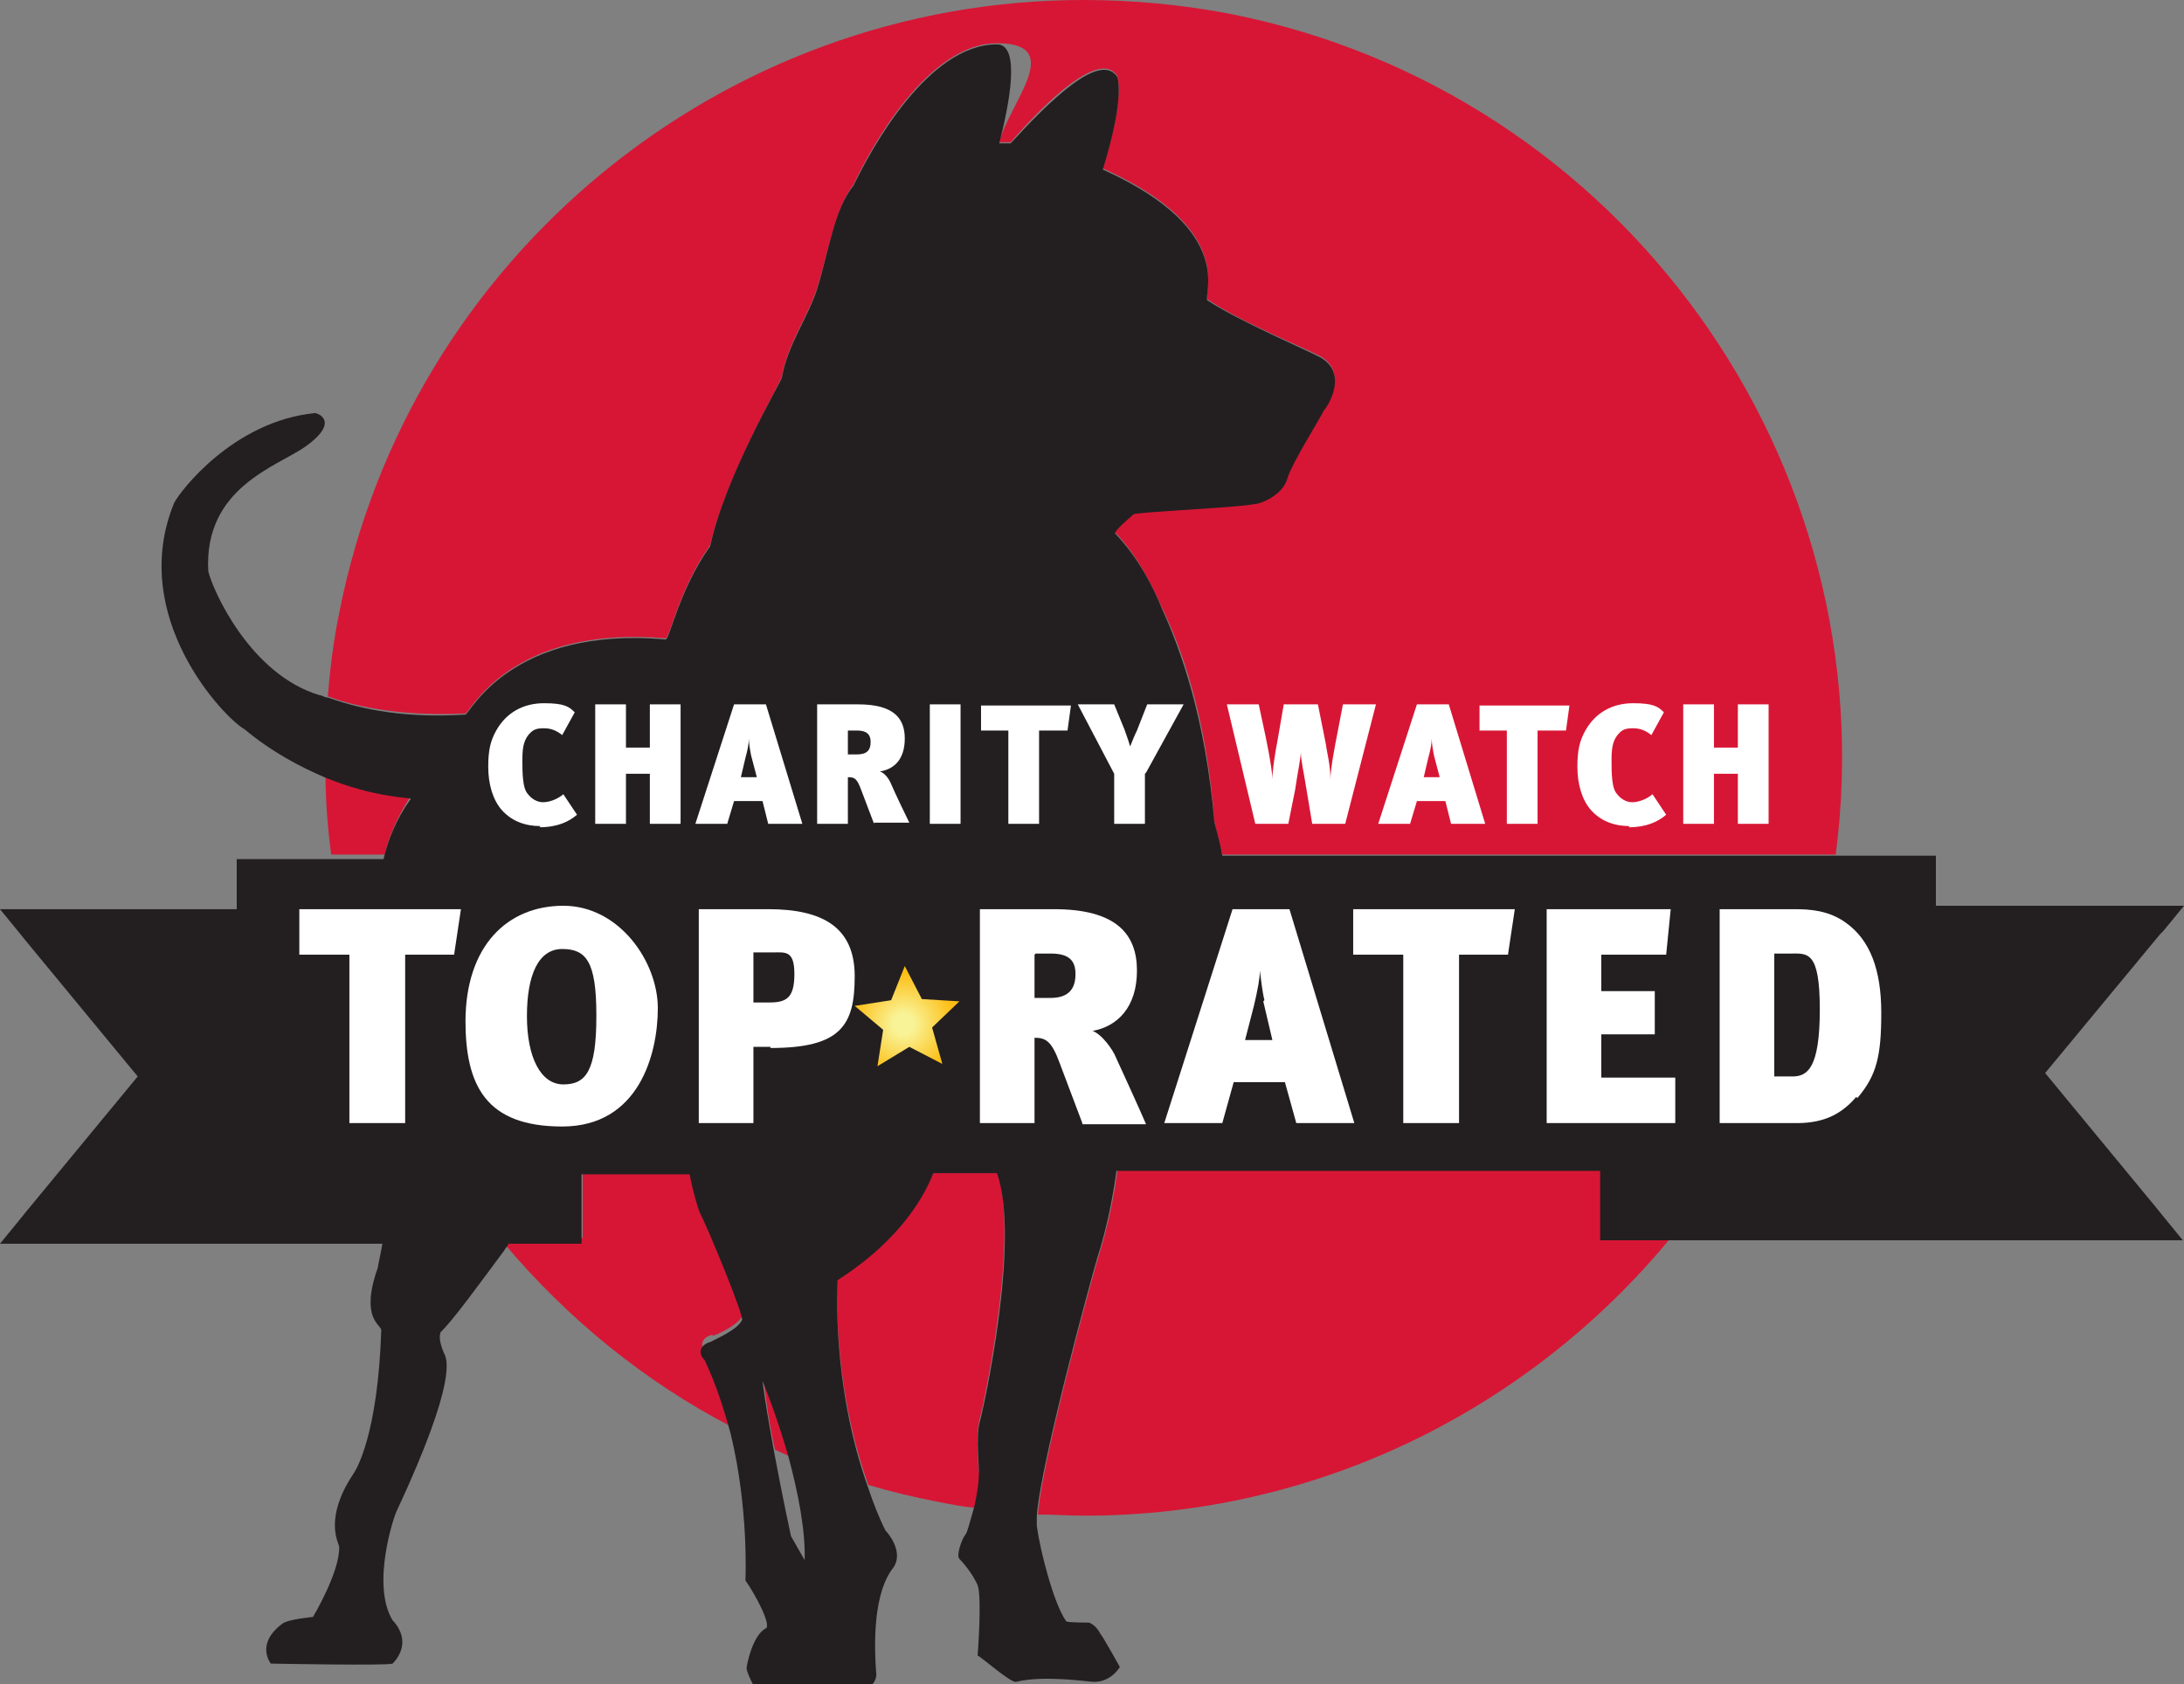 <?xml version="1.0" encoding="UTF-8"?><svg id="a" xmlns="http://www.w3.org/2000/svg" xmlns:xlink="http://www.w3.org/1999/xlink" viewBox="0 0 191.9 148"><rect x="0" y="0" width="191.9" height="148" fill="#808080" stroke="none"/><defs><radialGradient id="b" cx="121.5" cy="110" fx="121.5" fy="110" r="4.5" gradientTransform="translate(38.5 -68.7) rotate(33.4)" gradientUnits="userSpaceOnUse"><stop offset=".2" stop-color="#f9f397"/><stop offset="1" stop-color="#fdbe15"/></radialGradient></defs><g><g><path d="M70.8,137.1c.1-2.7-.6-6.1-1.4-9.1-.4-.2-.9-.4-1.3-.6,.7,3.8,1.5,7.5,1.5,7.5l1.2,2.1Z" style="fill:none;"/><path d="M36.2,69.9c0,0-3.3-.1-7.6-1.9,0,2.4,.2,4.8,.5,7.1h4.7c.4-1.7,1.2-3.5,2.4-5.3Z" style="fill:#d71635;"/><path d="M40.9,62.7c.4-.1,4-7.8,17.6-6.6,.4-.2,1.2-4.4,3.9-8.2,1.4-6.1,6.2-14.3,6.3-14.8,.5-2.9,2.3-5.3,3.1-7.8,1.1-3.6,1.6-7,3.2-9.1,1.5-3.2,6.5-12.4,12.6-12.4s1.1,5.2,.2,8.7c.3,0,.7,0,1,0,3.2-3.7,7.9-8.2,9.4-5.8,.4,2-.5,5.5-1.3,8.1,12,5.4,8.7,11.2,9.2,11.5,2.7,1.9,8.8,4.4,9.9,5,2.5,1.4,.6,4.3,.3,4.7-.4,.6-2.9,4.6-3.2,6-.4,1.4-2.2,2.2-2.9,2.2-1.2,.2-10.4,.6-10.6,.9-.2,.2-1.8,1.5-1.6,1.7,2,2.1,3.2,4.6,4.1,6.6,1.7,3.5,3.9,9.5,4.6,18.7,0,.2,.3,1.4,.7,3h53.9C165.8,40.6,142.6,8,108,1.2c-4.2-.8-8.5-1.2-12.8-1.2C63.4,0,35.9,22.7,29.8,53.9c-.5,2.4-.8,4.9-1,7.3,1.9,.7,5.9,1.8,12.1,1.5Z" style="fill:#d71635;"/><path d="M67.1,121.3c.2,1.7,.5,3.9,1,6.1,.4,.2,.9,.4,1.3,.6-1.1-3.9-2.4-7.1-2.3-6.7Z" style="fill:#d71635;"/><path d="M86,129.4c0-.5-.3-3.4,.1-4.8,.3-1,3.5-15.9,1.5-21.8h-5.6c-.6,1.6-2.6,5.7-8.4,9.4,0,.2-.6,9.1,2.7,18.3,2,.6,4.1,1.1,6.2,1.5,1,.2,2,.4,3.1,.5,.3-1.1,.5-2.4,.5-3.1Z" style="fill:#d71635;"/><path d="M140.7,106.8v-4h-42.5c-.3,2.2-.8,4.9-1.7,7.7-.3,1-4.9,17.5-5.3,22.6,1.4,0,2.7,.1,4.1,.1,20.4,0,39-9.3,51.4-24.3h-6v-2.2Z" style="fill:#d71635;"/><path d="M62.6,117.4c.4-.1,2.4-1,2.7-1.9,.1-.3-3-8.1-3.7-9.4-.2-.4-.6-1.8-.9-3.4h-9.5v6.1h-6.4c-.1,.2-.3,.4-.4,.6,5.5,6.5,12.2,12,19.9,16-.5-2.2-1.2-4.4-2.3-6.5-.3-.2-.7-1.3,.6-1.6Z" style="fill:#d71635;"/><path d="M190,106.8l-.4-.5-9.9-12,10.1-12.2,.3-.3h0l1.8-2.2h-21.8v-4.4h-62.7c-.3-1.7-.7-2.8-.7-3-.8-9.2-3-15.2-4.6-18.7-.8-2-2.1-4.5-4.1-6.6-.2-.2,1.4-1.5,1.6-1.7,.2-.2,9.4-.6,10.6-.9,.6,0,2.5-.8,2.9-2.2,.4-1.4,2.9-5.3,3.2-6,.4-.4,2.2-3.3-.3-4.7-1.1-.6-7.2-3.2-9.9-5-.5-.3,2.8-6.1-9.2-11.5,.8-2.6,1.7-6.1,1.3-8.1-1.5-2.4-6.1,2.2-9.4,5.8-.3,0-.7,0-1,0,.9-3.5,1.9-8.7-.2-8.7-6.1,0-11.1,9.3-12.6,12.4-1.7,2.1-2.1,5.5-3.2,9.1-.8,2.5-2.6,4.9-3.1,7.8-.1,.4-5,8.7-6.3,14.8-2.7,3.8-3.5,8-3.9,8.2-13.6-1.2-17.2,6.5-17.6,6.6-6.2,.4-10.1-.8-12.1-1.5-.3,0-.5-.2-.7-.2-6.1-1.8-9.4-9.2-9.8-10.9-.4-7.4,6.1-9.2,8.6-11,2.5-1.8,1.6-2.7,.8-2.9-7.2,.7-11.9,6.9-12.4,7.9-4.1,10,4.4,18.9,6.2,19.9,2.4,2,4.9,3.3,7,4.2,4.3,1.8,7.6,1.8,7.6,1.9-1.3,1.8-2,3.6-2.4,5.3h-12.9v4.4H0l1.8,2.2h0l.4,.5,9.9,12-9.9,12h0l-.4,.5-1.8,2.2H33.6c-.2,1.2-.4,1.9-.4,2.1-1.6,4.5,.3,5,.3,5.5-.3,9.2-2.2,12.3-2.5,12.7-2.5,3.8-1.3,5.9-1.2,6.3,.1,2.2-2.3,6.2-2.3,6.2,0,0-2.2,.2-2.7,.6-2.4,1.8-1,3.5-1,3.5,0,0,10.3,.2,10.7,0,1.7-1.8,.4-3.4,0-3.8-1.9-3.1,.1-9.2,.4-9.7,5.3-11.4,4.4-13.3,4.1-13.8-.4-1-.4-1.4-.3-1.8,1.2-1.2,3.3-4.1,5.6-7.2,.1-.2,.3-.4,.4-.6h6.4v-6.1h9.5c.3,1.6,.7,2.9,.9,3.4,.7,1.3,3.9,9.1,3.7,9.4-.4,.9-2.4,1.7-2.7,1.9-1.4,.4-.9,1.4-.6,1.6,1,2.1,1.7,4.3,2.3,6.5,1.6,6.6,1.3,12.7,1.3,12.9,.8,1.1,2.3,3.9,1.8,4.2-1.2,.6-1.7,3.3-1.7,3.5,0,.4,.7,1.7,.7,1.7,0,0,9.3,0,9.6,0,1,0,1.1-1,1.1-1.1-.6-7.7,1.5-9.3,1.6-9.6,.7-1.3-.5-2.8-.8-3.1-.6-1.2-1.1-2.5-1.5-3.7-3.3-9.2-2.7-18.1-2.7-18.3,5.8-3.7,7.8-7.8,8.4-9.4h5.6c2.1,5.9-1.2,20.8-1.5,21.8-.4,1.4,0,4.3-.1,4.8,0,.7-.2,2-.5,3.1-.3,1-.5,1.9-.7,2.1-.3,.4-.8,1.8-.5,2.1,.3,.3,1.1,1.2,1.6,2.3,.4,1.1,0,6.2,0,6.2,.2,0,3,2.5,3.4,2.3,2.4-.6,6.4,0,6.7,0,1.6,.1,2.4-1.3,2.4-1.3,0,0-1.5-2.7-1.7-2.9-.4-.8-1-1-1-1,0,0-1.8,0-2-.1-1.1-1.5-2.3-6.2-2.6-8.4,0-.2,0-.5,0-.9,.4-5,5-21.6,5.3-22.6,.9-2.8,1.4-5.5,1.7-7.7h42.5v6.1h51.2l-1.8-2.2h0Zm-119.3,30.3l-1.2-2.1s-.8-3.7-1.5-7.5c-.4-2.2-.8-4.5-1-6.1-.1-.3,1.2,2.8,2.3,6.7,.8,3,1.5,6.4,1.4,9.1Z" style="fill:#231f20;"/></g><g><path d="M40,83.9h-4.4v14.8h-4.9v-14.8h-4.4v-4h14.2l-.6,4Z" style="fill:#fff;"/><path d="M40.9,89.8c0-6.7,3.7-10.2,8.6-10.2s8.3,4.9,8.3,9-1.7,10.4-8.4,10.4-8.5-3.6-8.5-9.3Zm11.5-.6c0-4.7-.9-5.8-3-5.8s-3.1,2.3-3.1,5.9,1.2,6,3.2,6,2.9-1.2,2.9-6Z" style="fill:#fff;"/><path d="M67.7,92h-1.5v6.7h-4.8v-18.8h6.1c4.8,0,7.6,1.6,7.6,5.9s-1.2,6.3-7.4,6.3Zm-1.5-8.2v4.3h1.4c1.5,0,2.2-.4,2.2-2.5s-.8-1.9-1.9-1.9h-1.7Z" style="fill:#fff;"/><path d="M95.1,98.7l-2-5.3c-.7-1.9-1.2-2.2-2.2-2.2v7.5h-4.8v-18.8h6.5c5.5,0,7.3,2.2,7.3,5.4s-1.7,4.9-3.9,5.3c.6,.2,1.4,1.1,1.9,2,.6,1.3,2.2,4.8,2.8,6.2h-5.6Zm-4.2-14.8v3.8h1.4c1.6,0,2.2-.8,2.2-2.1s-.7-1.8-2.2-1.8h-1.3Z" style="fill:#fff;"/><path d="M113.9,98.7l-1-3.6h-4.5l-1,3.6h-5.1l6-18.8h5l5.7,18.8h-5.2Zm-2.8-10.8c-.2-.8-.3-1.9-.4-2.6,0,.7-.2,1.7-.5,3l-.8,3.1h2.4l-.8-3.4Z" style="fill:#fff;"/><path d="M132.6,83.9h-4.4v14.8h-4.9v-14.8h-4.4v-4h14.2l-.6,4Z" style="fill:#fff;"/><path d="M135.9,98.7v-18.8h10.9l-.4,4h-5.7v3.2h4.7v3.8h-4.7v3.8h6.5v4h-11.3Z" style="fill:#fff;"/><path d="M163.1,96.4c-1.2,1.4-2.7,2.3-5.2,2.3h-6.8v-18.8h6.6c1.3,0,3,.1,4.5,1.2,2.1,1.5,3.1,4.1,3.1,7.9s-.4,5.5-2.1,7.5Zm-5.7-12.6h-1.5v10.8h1.6c1.3,0,2.4-.7,2.4-5.9s-1.1-4.9-2.6-4.9Z" style="fill:#fff;"/></g><polygon points="77.6 90.5 77.1 93.7 79.9 92 82.8 93.5 81.9 90.3 84.3 88 81 87.8 79.5 84.9 78.3 87.9 75.1 88.4 77.6 90.5" style="fill:url(#b);"/></g><g><path d="M47.5,72.6c-1.3,0-2.5-.4-3.4-1.4-.8-.9-1.2-2.3-1.2-3.8s.2-2.3,.7-3.2c.9-1.6,2.4-2.4,4.2-2.4s2.2,.3,2.7,.8l-1.1,2c-.5-.4-1-.6-1.6-.6s-.9,.1-1.2,.4c-.5,.5-.7,1.1-.7,2.3s0,2.6,.5,3.1c.3,.4,.8,.7,1.3,.7s1.2-.2,1.8-.7l1.2,1.8c-.7,.6-1.7,1.1-3.3,1.1Z" style="fill:#fff;"/><path d="M57.1,72.4v-4.4h-2.1v4.4h-2.7v-10.5h2.7v3.8h2.1v-3.8h2.7v10.5h-2.7Z" style="fill:#fff;"/><path d="M67.5,72.4l-.5-2h-2.5l-.6,2h-2.8l3.4-10.5h2.8l3.2,10.5h-2.9Zm-1.5-6c-.1-.5-.2-1.1-.2-1.5,0,.4-.1,1-.3,1.7l-.4,1.7h1.4l-.5-1.9Z" style="fill:#fff;"/><path d="M76.8,72.4l-1.1-2.9c-.4-1.1-.6-1.2-1.2-1.2v4.1h-2.7v-10.5h3.6c3.1,0,4.1,1.2,4.1,3s-.9,2.7-2.2,2.9c.4,.1,.8,.6,1,1.1,.3,.7,1.2,2.6,1.6,3.4h-3.1Zm-2.3-8.2v2.1h.8c.9,0,1.2-.4,1.2-1.1s-.4-1-1.2-1h-.8Z" style="fill:#fff;"/><path d="M81.7,72.4v-10.5h2.7v10.5h-2.7Z" style="fill:#fff;"/><path d="M93.7,64.2h-2.4v8.2h-2.7v-8.2h-2.4v-2.2h7.9l-.3,2.2Z" style="fill:#fff;"/><path d="M100.6,68v4.4h-2.7v-4.4l-3.2-6.1h3.2l.9,2.2c.2,.6,.3,.8,.5,1.5,.2-.5,.4-1,.6-1.4l.9-2.3h3.2l-3.3,6Z" style="fill:#fff;"/><path d="M118.2,72.4h-2.9l-.5-3c-.2-1.3-.5-2.6-.5-3.3h0c0,.5-.3,1.9-.5,3.3l-.6,3h-2.9l-2.5-10.5h2.8l.6,2.8c.5,2.4,.6,3.4,.6,3.8h0c0-.8,.2-2.1,.5-3.7l.5-2.9h3l.7,3.5c.1,.8,.4,1.8,.4,3.1h0c0-.9,.4-3,.6-4l.5-2.6h2.9l-2.7,10.5Z" style="fill:#fff;"/><path d="M127.5,72.4l-.5-2h-2.5l-.6,2h-2.8l3.4-10.5h2.8l3.2,10.5h-2.9Zm-1.5-6c-.1-.5-.2-1.1-.2-1.5,0,.4-.1,1-.3,1.7l-.4,1.7h1.4l-.5-1.9Z" style="fill:#fff;"/><path d="M137.5,64.2h-2.4v8.2h-2.7v-8.2h-2.4v-2.2h7.9l-.3,2.2Z" style="fill:#fff;"/><path d="M143.2,72.6c-1.3,0-2.5-.4-3.4-1.4-.8-.9-1.2-2.3-1.2-3.8s.2-2.3,.7-3.2c.9-1.6,2.4-2.4,4.2-2.4s2.2,.3,2.7,.8l-1.1,2c-.5-.4-1-.6-1.6-.6s-.9,.1-1.2,.4c-.5,.5-.7,1.1-.7,2.3s0,2.6,.5,3.1c.3,.4,.8,.7,1.3,.7s1.2-.2,1.8-.7l1.2,1.8c-.7,.6-1.7,1.1-3.3,1.1Z" style="fill:#fff;"/><path d="M152.7,72.4v-4.4h-2.1v4.4h-2.7v-10.5h2.7v3.8h2.1v-3.8h2.7v10.5h-2.7Z" style="fill:#fff;"/></g></svg>